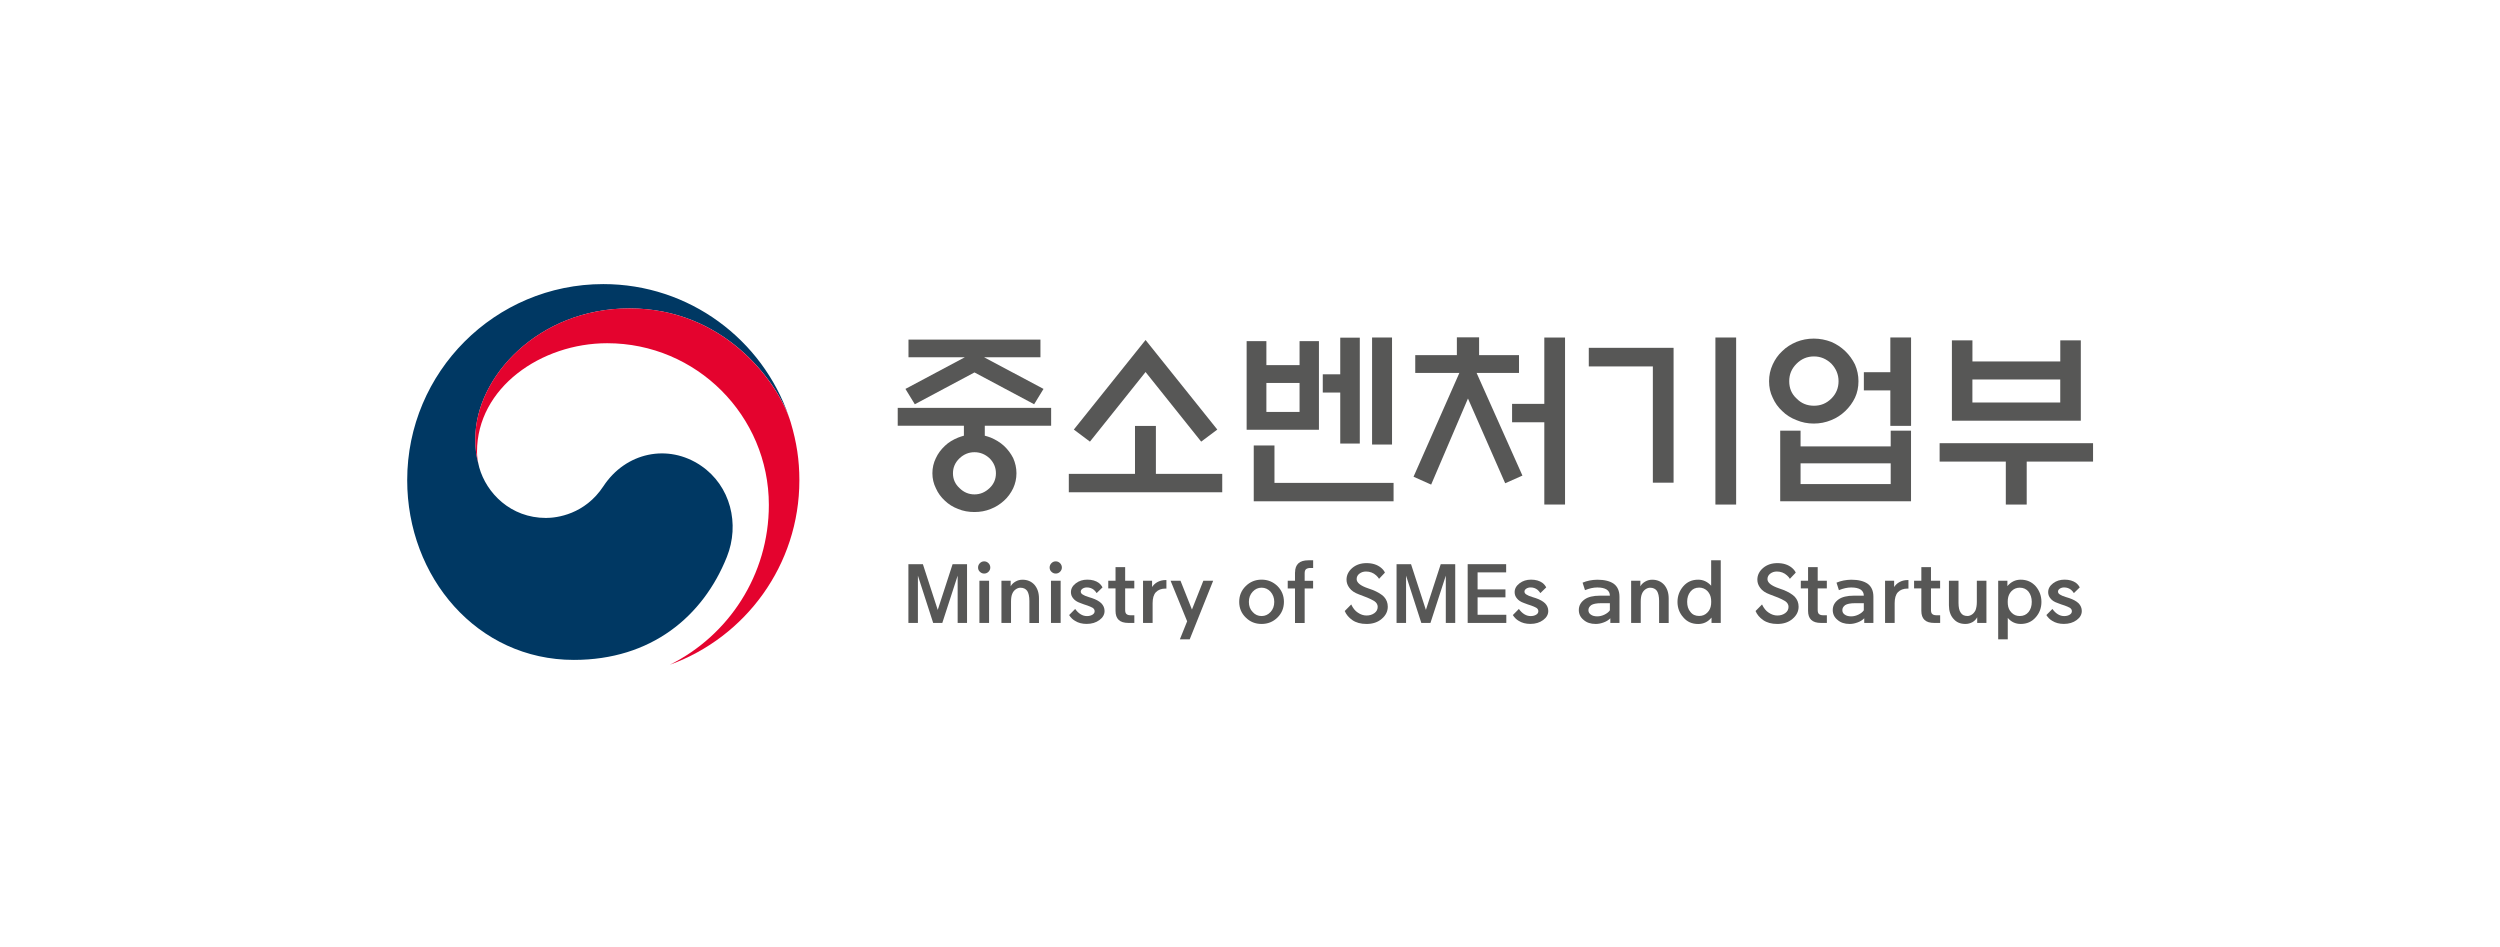 <svg width="264" height="100" viewBox="0 0 264 100" fill="none" xmlns="http://www.w3.org/2000/svg">
<rect width="264" height="100" fill="white"/>
<path d="M74.029 49.179C70.539 46.805 66.066 47.775 63.722 51.343C61.761 54.324 58.805 54.695 57.655 54.695C53.923 54.695 51.364 52.066 50.605 49.352C50.601 49.326 50.593 49.3 50.588 49.274C50.58 49.244 50.571 49.214 50.567 49.184C50.269 48.05 50.196 47.507 50.196 46.305C50.196 39.807 56.866 32.568 66.471 32.568C76.308 32.568 81.936 40.053 83.38 44.215C83.358 44.142 83.332 44.069 83.306 43.996C80.514 35.852 72.792 30 63.709 30C52.273 30 43 39.273 43 50.709C43 60.934 50.373 69.686 60.602 69.686C68.759 69.686 74.24 65.11 76.757 58.81C78.14 55.358 77.157 51.308 74.029 49.179Z" fill="#003863"/>
<path d="M83.504 44.616C82.294 40.557 76.627 32.564 66.467 32.564C56.862 32.564 50.192 39.799 50.192 46.301C50.192 47.508 50.265 48.05 50.562 49.179C50.437 48.684 50.373 48.188 50.373 47.702C50.373 40.932 57.151 36.244 64.118 36.244C73.546 36.244 81.191 43.892 81.191 53.32C81.191 60.715 76.938 67.109 70.754 70.186V70.19C78.722 67.303 84.414 59.672 84.414 50.714C84.414 48.589 84.129 46.719 83.504 44.616Z" fill="#E4032E"/>
<path d="M102.119 59.577V65.782H101.128V60.788L99.508 65.782H98.543L96.931 60.788V65.782H95.927V59.577H97.457L99.025 64.407L100.594 59.577H102.119V59.577Z" fill="#575756"/>
<path d="M104.575 59.93C104.575 60.102 104.511 60.249 104.386 60.378C104.257 60.507 104.101 60.568 103.929 60.568C103.748 60.568 103.602 60.503 103.472 60.378C103.343 60.253 103.283 60.107 103.283 59.93C103.283 59.758 103.347 59.602 103.472 59.473C103.602 59.344 103.744 59.279 103.929 59.279C104.101 59.279 104.257 59.344 104.386 59.473C104.511 59.602 104.575 59.758 104.575 59.93ZM103.425 65.782V61.326H104.446V65.782H103.425Z" fill="#575756"/>
<path d="M106.764 63.541V65.781H105.752V61.326H106.726V61.916C106.833 61.714 107.01 61.541 107.247 61.408C107.467 61.283 107.712 61.218 107.975 61.218C108.497 61.218 108.915 61.399 109.242 61.757C109.552 62.123 109.716 62.597 109.716 63.196V65.786H108.703V63.455C108.703 62.981 108.621 62.632 108.475 62.399C108.311 62.179 108.074 62.063 107.755 62.063C107.592 62.063 107.428 62.119 107.273 62.227C107.109 62.334 106.988 62.489 106.907 62.675C106.807 62.882 106.764 63.175 106.764 63.541Z" fill="#575756"/>
<path d="M112.134 59.93C112.134 60.102 112.069 60.249 111.944 60.378C111.815 60.507 111.66 60.568 111.487 60.568C111.306 60.568 111.16 60.503 111.03 60.378C110.901 60.253 110.841 60.107 110.841 59.93C110.841 59.758 110.905 59.602 111.03 59.473C111.16 59.344 111.302 59.279 111.487 59.279C111.66 59.279 111.815 59.344 111.944 59.473C112.069 59.602 112.134 59.758 112.134 59.93ZM110.983 65.782V61.326H112.004V65.782H110.983Z" fill="#575756"/>
<path d="M112.9 64.95L113.538 64.304C113.71 64.549 113.904 64.739 114.12 64.868C114.322 64.993 114.546 65.058 114.783 65.058C115.012 65.058 115.201 65.01 115.365 64.911C115.512 64.821 115.594 64.7 115.594 64.545C115.594 64.399 115.52 64.269 115.374 64.179C115.219 64.097 115.038 64.015 114.827 63.942C114.581 63.869 114.335 63.778 114.081 63.679C113.736 63.563 113.491 63.395 113.336 63.196C113.172 63.007 113.09 62.787 113.09 62.533C113.09 62.167 113.262 61.861 113.611 61.593C113.947 61.339 114.348 61.21 114.822 61.21C115.313 61.21 115.723 61.326 116.042 61.563C116.205 61.693 116.335 61.848 116.425 62.029L115.805 62.632C115.714 62.494 115.624 62.378 115.512 62.287C115.313 62.123 115.064 62.033 114.775 62.033C114.594 62.033 114.447 62.08 114.318 62.162C114.189 62.253 114.128 62.352 114.128 62.472C114.128 62.602 114.202 62.709 114.348 62.791C114.486 62.882 114.693 62.972 114.977 63.054C115.076 63.089 115.197 63.127 115.322 63.162C115.749 63.308 116.076 63.489 116.304 63.709C116.524 63.938 116.641 64.209 116.641 64.519C116.641 64.894 116.46 65.213 116.102 65.476C115.736 65.747 115.292 65.885 114.745 65.885C114.271 65.885 113.861 65.778 113.517 65.558C113.284 65.424 113.073 65.226 112.9 64.95Z" fill="#575756"/>
<path d="M118.817 59.887V61.326H119.782V62.136H118.817V64.407C118.817 64.627 118.864 64.782 118.972 64.856C119.071 64.937 119.217 64.972 119.411 64.972H119.786V65.782H119.174C118.692 65.782 118.343 65.67 118.127 65.454C117.907 65.243 117.8 64.924 117.8 64.507V62.136H117.033V61.326H117.8V59.887H118.817Z" fill="#575756"/>
<path d="M120.704 65.782V61.326H121.66V61.99C121.807 61.77 121.979 61.606 122.199 61.481C122.453 61.335 122.755 61.253 123.1 61.253H123.173V62.154H123.065C122.647 62.154 122.307 62.283 122.061 62.537C121.824 62.791 121.716 63.175 121.716 63.705V65.782H120.704V65.782Z" fill="#575756"/>
<path d="M125.362 65.609L123.613 61.326H124.66L125.87 64.368L127.073 61.326H128.111L125.633 67.514H124.595L125.362 65.609Z" fill="#575756"/>
<path d="M133.222 65.889C132.567 65.889 132.011 65.67 131.554 65.213C131.089 64.765 130.86 64.209 130.86 63.554C130.86 62.899 131.089 62.343 131.554 61.886C132.011 61.438 132.567 61.21 133.222 61.21C133.877 61.21 134.433 61.438 134.898 61.886C135.355 62.343 135.583 62.899 135.583 63.554C135.583 64.209 135.355 64.765 134.898 65.213C134.433 65.67 133.877 65.889 133.222 65.889ZM133.222 65.054C133.588 65.054 133.907 64.916 134.17 64.627C134.424 64.356 134.562 63.998 134.562 63.563C134.562 63.132 134.424 62.778 134.17 62.485C133.907 62.201 133.588 62.059 133.222 62.059C132.855 62.059 132.537 62.205 132.282 62.485C132.011 62.778 131.882 63.132 131.882 63.563C131.882 63.998 132.011 64.356 132.282 64.627C132.537 64.916 132.855 65.054 133.222 65.054Z" fill="#575756"/>
<path d="M136.759 60.443C136.759 60.025 136.876 59.706 137.113 59.486C137.341 59.275 137.694 59.167 138.177 59.167H138.668V59.978H138.367C138.177 59.978 138.03 60.025 137.927 60.098C137.819 60.18 137.772 60.327 137.772 60.546V61.331H138.664V62.141H137.772V65.786H136.751V62.141H135.984V61.326H136.751V60.443H136.759Z" fill="#575756"/>
<path d="M142.003 64.524L142.689 63.83C142.87 64.222 143.107 64.515 143.391 64.696C143.684 64.898 143.994 64.998 144.3 64.998C144.628 64.998 144.903 64.916 145.14 64.743C145.369 64.58 145.485 64.351 145.485 64.08C145.485 63.843 145.364 63.64 145.14 63.485C144.903 63.339 144.649 63.214 144.373 63.102C144.102 63.002 143.809 62.891 143.516 62.774C143.042 62.602 142.706 62.373 142.503 62.089C142.292 61.818 142.193 61.525 142.193 61.214C142.193 60.74 142.396 60.322 142.805 59.973C143.206 59.637 143.705 59.465 144.309 59.465C144.929 59.465 145.438 59.629 145.83 59.947C146.032 60.111 146.166 60.284 146.248 60.469L145.627 61.124C145.571 61.016 145.472 60.895 145.326 60.762C145.024 60.49 144.671 60.352 144.248 60.352C143.986 60.352 143.757 60.426 143.563 60.572C143.361 60.719 143.262 60.917 143.262 61.154C143.262 61.529 143.662 61.856 144.472 62.128C144.619 62.184 144.765 62.236 144.929 62.291C145.468 62.503 145.877 62.748 146.149 63.02C146.412 63.313 146.549 63.657 146.549 64.067C146.549 64.558 146.338 64.989 145.92 65.342C145.502 65.709 144.964 65.89 144.309 65.89C143.697 65.89 143.197 65.752 142.805 65.48C142.43 65.217 142.159 64.898 142.003 64.524Z" fill="#575756"/>
<path d="M153.672 59.577V65.782H152.677V60.788L151.056 65.782H150.091L148.48 60.788V65.782H147.476V59.577H149.005L150.574 64.407L152.142 59.577H153.672V59.577Z" fill="#575756"/>
<path d="M159.071 65.782H154.986V59.577H159.05V60.443H156.033V62.24H158.976V63.08H156.033V64.92H159.067V65.782H159.071Z" fill="#575756"/>
<path d="M159.756 64.95L160.394 64.304C160.566 64.549 160.76 64.739 160.976 64.868C161.178 64.993 161.402 65.058 161.639 65.058C161.868 65.058 162.057 65.01 162.221 64.911C162.368 64.821 162.449 64.7 162.449 64.545C162.449 64.399 162.376 64.269 162.23 64.179C162.075 64.097 161.894 64.015 161.682 63.942C161.437 63.869 161.191 63.778 160.937 63.679C160.592 63.563 160.347 63.395 160.192 63.196C160.028 63.007 159.946 62.787 159.946 62.533C159.946 62.167 160.118 61.861 160.467 61.593C160.803 61.339 161.204 61.21 161.678 61.21C162.169 61.21 162.579 61.326 162.898 61.563C163.061 61.693 163.191 61.848 163.281 62.029L162.661 62.632C162.57 62.494 162.48 62.378 162.368 62.287C162.169 62.123 161.919 62.033 161.631 62.033C161.45 62.033 161.303 62.08 161.174 62.162C161.045 62.253 160.984 62.352 160.984 62.472C160.984 62.602 161.058 62.709 161.204 62.791C161.342 62.882 161.549 62.972 161.833 63.054C161.932 63.089 162.053 63.127 162.178 63.162C162.605 63.308 162.932 63.489 163.16 63.709C163.38 63.938 163.497 64.209 163.497 64.519C163.497 64.894 163.316 65.213 162.958 65.476C162.592 65.747 162.148 65.885 161.601 65.885C161.127 65.885 160.717 65.778 160.368 65.558C160.14 65.424 159.929 65.226 159.756 64.95Z" fill="#575756"/>
<path d="M168.948 62.903C169.284 62.903 169.641 62.903 170.003 62.903C170.003 62.619 169.887 62.403 169.667 62.257C169.43 62.11 169.103 62.037 168.685 62.037H168.659C168.258 62.037 167.832 62.136 167.375 62.321L167.121 61.529C167.586 61.33 168.103 61.227 168.672 61.218H168.689C169.434 61.218 170.012 61.365 170.413 61.645C170.813 61.938 171.016 62.403 171.016 63.019V65.781H170.051V65.29C169.861 65.48 169.633 65.626 169.357 65.725C169.073 65.833 168.792 65.889 168.508 65.889C167.978 65.889 167.551 65.751 167.224 65.458C166.888 65.187 166.724 64.838 166.724 64.42C166.724 63.963 166.927 63.593 167.345 63.291C167.707 63.037 168.245 62.903 168.948 62.903ZM168.672 65.088C168.926 65.088 169.193 65.023 169.447 64.898C169.702 64.769 169.887 64.622 170.003 64.45V63.696C169.667 63.696 169.366 63.696 169.103 63.696C168.594 63.696 168.237 63.769 168.038 63.898C167.836 64.045 167.737 64.226 167.737 64.428C167.737 64.627 167.819 64.786 167.991 64.903C168.155 65.023 168.379 65.088 168.672 65.088Z" fill="#575756"/>
<path d="M173.261 63.541V65.781H172.248V61.326H173.222V61.916C173.33 61.714 173.507 61.541 173.744 61.408C173.963 61.283 174.209 61.218 174.472 61.218C174.993 61.218 175.411 61.399 175.739 61.757C176.049 62.123 176.213 62.597 176.213 63.196V65.786H175.2V63.455C175.2 62.981 175.118 62.632 174.972 62.399C174.808 62.179 174.571 62.063 174.252 62.063C174.088 62.063 173.924 62.119 173.769 62.227C173.606 62.334 173.485 62.489 173.403 62.675C173.304 62.882 173.261 63.175 173.261 63.541Z" fill="#575756"/>
<path d="M179.332 61.214C179.862 61.214 180.314 61.434 180.698 61.852V59.163H181.711V65.782H180.737V65.217C180.353 65.674 179.888 65.894 179.332 65.894C178.677 65.894 178.156 65.665 177.755 65.191C177.346 64.735 177.143 64.187 177.143 63.563C177.143 62.938 177.346 62.386 177.755 61.912C178.156 61.451 178.673 61.214 179.332 61.214ZM180.689 63.838C180.707 63.644 180.707 63.455 180.689 63.265C180.655 62.938 180.526 62.653 180.314 62.425C180.077 62.179 179.776 62.05 179.431 62.05C179.039 62.05 178.729 62.197 178.509 62.477C178.272 62.77 178.164 63.123 178.164 63.554C178.164 63.989 178.272 64.347 178.509 64.618C178.729 64.911 179.039 65.045 179.431 65.045C179.776 65.045 180.077 64.928 180.314 64.67C180.526 64.459 180.651 64.179 180.689 63.838Z" fill="#575756"/>
<path d="M185.386 64.524L186.071 63.83C186.252 64.222 186.489 64.515 186.774 64.696C187.067 64.898 187.377 64.998 187.683 64.998C188.01 64.998 188.286 64.916 188.523 64.743C188.752 64.58 188.868 64.351 188.868 64.08C188.868 63.843 188.747 63.64 188.523 63.485C188.286 63.339 188.032 63.214 187.756 63.102C187.485 63.002 187.192 62.891 186.899 62.774C186.425 62.602 186.089 62.373 185.886 62.089C185.675 61.818 185.576 61.525 185.576 61.214C185.576 60.74 185.778 60.322 186.188 59.973C186.588 59.637 187.088 59.465 187.692 59.465C188.312 59.465 188.821 59.629 189.213 59.947C189.411 60.111 189.549 60.284 189.631 60.469L189.01 61.124C188.954 61.016 188.855 60.895 188.708 60.762C188.407 60.49 188.053 60.352 187.631 60.352C187.368 60.352 187.14 60.426 186.946 60.572C186.748 60.719 186.644 60.917 186.644 61.154C186.644 61.529 187.045 61.856 187.855 62.128C188.002 62.184 188.148 62.236 188.312 62.291C188.851 62.503 189.26 62.748 189.531 63.02C189.794 63.313 189.932 63.657 189.932 64.067C189.932 64.558 189.721 64.989 189.303 65.342C188.885 65.709 188.347 65.89 187.692 65.89C187.08 65.89 186.58 65.752 186.188 65.48C185.813 65.217 185.541 64.898 185.386 64.524Z" fill="#575756"/>
<path d="M191.949 59.887V61.326H192.914V62.136H191.949V64.407C191.949 64.627 191.996 64.782 192.104 64.856C192.203 64.937 192.35 64.972 192.544 64.972H192.918V65.782H192.307C191.824 65.782 191.479 65.67 191.26 65.454C191.04 65.243 190.932 64.924 190.932 64.507V62.136H190.165V61.326H190.932V59.887H191.949Z" fill="#575756"/>
<path d="M195.762 62.903C196.098 62.903 196.456 62.903 196.818 62.903C196.818 62.619 196.702 62.403 196.482 62.257C196.245 62.11 195.917 62.037 195.499 62.037H195.474C195.073 62.037 194.646 62.136 194.189 62.321L193.935 61.529C194.401 61.33 194.918 61.227 195.486 61.218H195.504C196.249 61.218 196.827 61.365 197.227 61.645C197.628 61.938 197.831 62.403 197.831 63.019V65.781H196.865V65.29C196.676 65.48 196.447 65.626 196.172 65.725C195.887 65.833 195.607 65.889 195.323 65.889C194.793 65.889 194.366 65.751 194.039 65.458C193.703 65.187 193.539 64.838 193.539 64.42C193.539 63.963 193.741 63.593 194.159 63.291C194.521 63.037 195.06 62.903 195.762 62.903ZM195.486 65.088C195.741 65.088 196.008 65.023 196.262 64.898C196.516 64.769 196.702 64.622 196.818 64.45V63.696C196.482 63.696 196.18 63.696 195.917 63.696C195.409 63.696 195.051 63.769 194.853 63.898C194.651 64.045 194.551 64.226 194.551 64.428C194.551 64.627 194.633 64.786 194.806 64.903C194.969 65.023 195.198 65.088 195.486 65.088Z" fill="#575756"/>
<path d="M199.063 65.782V61.326H200.02V61.99C200.166 61.77 200.338 61.606 200.558 61.481C200.812 61.335 201.114 61.253 201.459 61.253H201.532V62.154H201.424C201.006 62.154 200.666 62.283 200.42 62.537C200.183 62.791 200.076 63.175 200.076 63.705V65.782H199.063V65.782Z" fill="#575756"/>
<path d="M203.911 59.887V61.326H204.876V62.136H203.911V64.407C203.911 64.627 203.958 64.782 204.066 64.856C204.165 64.937 204.311 64.972 204.505 64.972H204.88V65.782H204.268C203.786 65.782 203.437 65.67 203.221 65.454C203.001 65.243 202.894 64.924 202.894 64.507V62.136H202.127V61.326H202.894V59.887H203.911Z" fill="#575756"/>
<path d="M208.754 63.567V61.326H209.767V65.782H208.793V65.187C208.664 65.407 208.5 65.579 208.302 65.691C208.056 65.829 207.802 65.889 207.547 65.889C207.017 65.889 206.6 65.717 206.289 65.351C205.962 64.993 205.807 64.51 205.807 63.912V61.326H206.819V63.657C206.819 64.131 206.893 64.485 207.056 64.704C207.203 64.941 207.44 65.049 207.767 65.049C207.931 65.049 208.086 64.993 208.25 64.885C208.405 64.778 208.521 64.631 208.616 64.437C208.698 64.222 208.754 63.933 208.754 63.567Z" fill="#575756"/>
<path d="M213.386 65.889C212.839 65.889 212.382 65.678 212.02 65.251V67.514H211.008V61.326H211.981V61.89C212.365 61.442 212.83 61.214 213.386 61.214C214.032 61.214 214.562 61.451 214.972 61.908C215.373 62.382 215.575 62.929 215.575 63.558C215.575 64.187 215.377 64.734 214.972 65.187C214.562 65.661 214.032 65.889 213.386 65.889ZM212.029 63.838C212.063 64.174 212.184 64.459 212.404 64.678C212.641 64.933 212.934 65.053 213.287 65.053C213.671 65.053 213.981 64.915 214.218 64.627C214.438 64.355 214.554 63.998 214.554 63.562C214.554 63.131 214.438 62.778 214.218 62.485C213.981 62.201 213.671 62.058 213.287 62.058C212.929 62.058 212.641 62.188 212.404 62.433C212.184 62.662 212.068 62.946 212.029 63.274C212.012 63.459 212.012 63.648 212.029 63.838Z" fill="#575756"/>
<path d="M216.096 64.95L216.734 64.304C216.907 64.549 217.1 64.739 217.316 64.868C217.518 64.993 217.742 65.058 217.979 65.058C218.208 65.058 218.397 65.01 218.561 64.911C218.708 64.821 218.79 64.7 218.79 64.545C218.79 64.399 218.716 64.269 218.57 64.179C218.415 64.097 218.234 64.015 218.023 63.942C217.777 63.869 217.531 63.778 217.277 63.679C216.932 63.563 216.682 63.395 216.532 63.196C216.368 63.007 216.286 62.787 216.286 62.533C216.286 62.167 216.458 61.861 216.807 61.593C217.144 61.339 217.544 61.21 218.018 61.21C218.509 61.21 218.919 61.326 219.238 61.563C219.401 61.693 219.531 61.848 219.621 62.029L219.001 62.632C218.91 62.494 218.82 62.378 218.708 62.287C218.505 62.123 218.26 62.033 217.971 62.033C217.79 62.033 217.643 62.08 217.514 62.162C217.385 62.253 217.325 62.352 217.325 62.472C217.325 62.602 217.398 62.709 217.544 62.791C217.682 62.882 217.889 62.972 218.173 63.054C218.272 63.089 218.393 63.127 218.518 63.162C218.945 63.308 219.272 63.489 219.501 63.709C219.72 63.938 219.837 64.209 219.837 64.519C219.837 64.894 219.656 65.213 219.298 65.476C218.932 65.747 218.488 65.885 217.941 65.885C217.467 65.885 217.057 65.778 216.713 65.558C216.48 65.424 216.269 65.226 216.096 64.95Z" fill="#575756"/>
<path d="M101.788 46.008V44.956H94.799V43.073H111V44.956H103.994V46.008C104.197 46.068 104.421 46.128 104.623 46.21C105.149 46.434 105.614 46.714 106.019 47.081C106.424 47.464 106.747 47.891 106.993 48.377C107.217 48.882 107.338 49.412 107.338 49.976C107.338 50.545 107.217 51.071 106.993 51.557C106.752 52.062 106.424 52.51 106.019 52.876C105.614 53.242 105.149 53.544 104.623 53.746C104.076 53.971 103.507 54.07 102.899 54.07C102.292 54.07 101.706 53.971 101.176 53.746C100.629 53.544 100.163 53.242 99.78 52.876C99.375 52.51 99.052 52.066 98.828 51.557C98.586 51.071 98.461 50.545 98.461 49.976C98.461 49.407 98.582 48.882 98.828 48.377C99.052 47.891 99.375 47.464 99.78 47.081C100.163 46.714 100.629 46.434 101.176 46.21C101.383 46.128 101.585 46.068 101.788 46.008ZM109.871 37.726H103.916L110.195 41.069L109.204 42.69L102.904 39.329L96.604 42.69L95.613 41.069L101.891 37.726H95.936V35.86H109.871V37.726ZM105.17 49.98C105.17 49.373 104.946 48.847 104.502 48.399C104.037 47.972 103.511 47.753 102.904 47.753C102.296 47.753 101.771 47.977 101.322 48.399C100.857 48.843 100.633 49.373 100.633 49.98C100.633 50.588 100.857 51.114 101.322 51.54C101.766 51.984 102.296 52.208 102.904 52.208C103.511 52.208 104.037 51.984 104.502 51.54C104.951 51.114 105.17 50.588 105.17 49.98Z" fill="#575756"/>
<path d="M119.855 50.041V44.978H122.062V50.041H129.068V51.984H112.866V50.041H119.855ZM120.971 39.286L115.098 46.637L113.396 45.362L120.971 35.903L128.547 45.362L126.845 46.637L120.971 39.286Z" fill="#575756"/>
<path d="M139.28 45.383H131.645V36.024H133.73V38.557H137.234V36.024H139.28V45.383ZM132.395 52.936V47.042H134.584V50.993H147.161V52.936H132.395ZM137.234 40.44H133.73V43.5H137.234V40.44ZM141.53 35.657H143.594V46.839H141.53V41.453H139.685V39.527H141.53V35.657ZM144.891 35.64H146.998V46.943H144.891V35.64Z" fill="#575756"/>
<path d="M153.845 37.502V35.619H156.193V37.502H160.407V39.385H155.93L160.769 50.222L158.947 51.032L155.017 42.082L151.13 51.174L149.269 50.343L154.108 39.385H149.45V37.502H153.845ZM163.079 44.59H159.675V42.647H163.079V35.64H165.268V53.281H163.079V44.59Z" fill="#575756"/>
<path d="M176.73 50.971H174.541V38.695H167.776V36.73H176.73V50.971ZM181.147 35.64H183.336V53.281H181.147V35.64Z" fill="#575756"/>
<path d="M196.254 40.255C196.254 40.884 196.133 41.47 195.888 41.996C195.625 42.543 195.28 43.008 194.854 43.413C194.427 43.819 193.94 44.142 193.376 44.366C192.79 44.607 192.182 44.728 191.531 44.728C190.885 44.728 190.277 44.607 189.709 44.366C189.123 44.142 188.614 43.819 188.209 43.413C187.765 43.008 187.438 42.543 187.196 41.996C186.934 41.47 186.813 40.88 186.813 40.255C186.813 39.647 186.934 39.061 187.196 38.493C187.438 37.967 187.765 37.48 188.209 37.075C188.614 36.67 189.123 36.347 189.709 36.101C190.277 35.877 190.885 35.756 191.531 35.756C192.178 35.756 192.785 35.877 193.376 36.101C193.944 36.342 194.427 36.67 194.854 37.075C195.28 37.48 195.625 37.967 195.888 38.493C196.133 39.061 196.254 39.647 196.254 40.255ZM187.994 45.482H190.14V47.141H199.658V45.482H201.804V52.936H187.989V45.482H187.994ZM194.151 40.255C194.151 39.544 193.888 38.936 193.401 38.411C192.876 37.907 192.268 37.639 191.557 37.639C190.829 37.639 190.221 37.902 189.713 38.411C189.187 38.936 188.942 39.544 188.942 40.255C188.942 40.983 189.183 41.591 189.713 42.078C190.221 42.603 190.829 42.845 191.557 42.845C192.268 42.845 192.876 42.603 193.401 42.078C193.884 41.595 194.151 40.987 194.151 40.255ZM199.658 48.925H190.14V51.114H199.658V48.925ZM196.823 39.303H199.619V35.636H201.808V44.973H199.619V41.224H196.823V39.303Z" fill="#575756"/>
<path d="M204.824 46.801H221.026V48.744H214.02V53.281H211.814V48.744H204.824V46.801V46.801ZM208.289 38.17H217.566V35.942H219.734V44.426H206.121V35.942H208.289V38.17ZM217.562 40.074H208.285V42.505H217.562V40.074Z" fill="#575756"/>
</svg>
